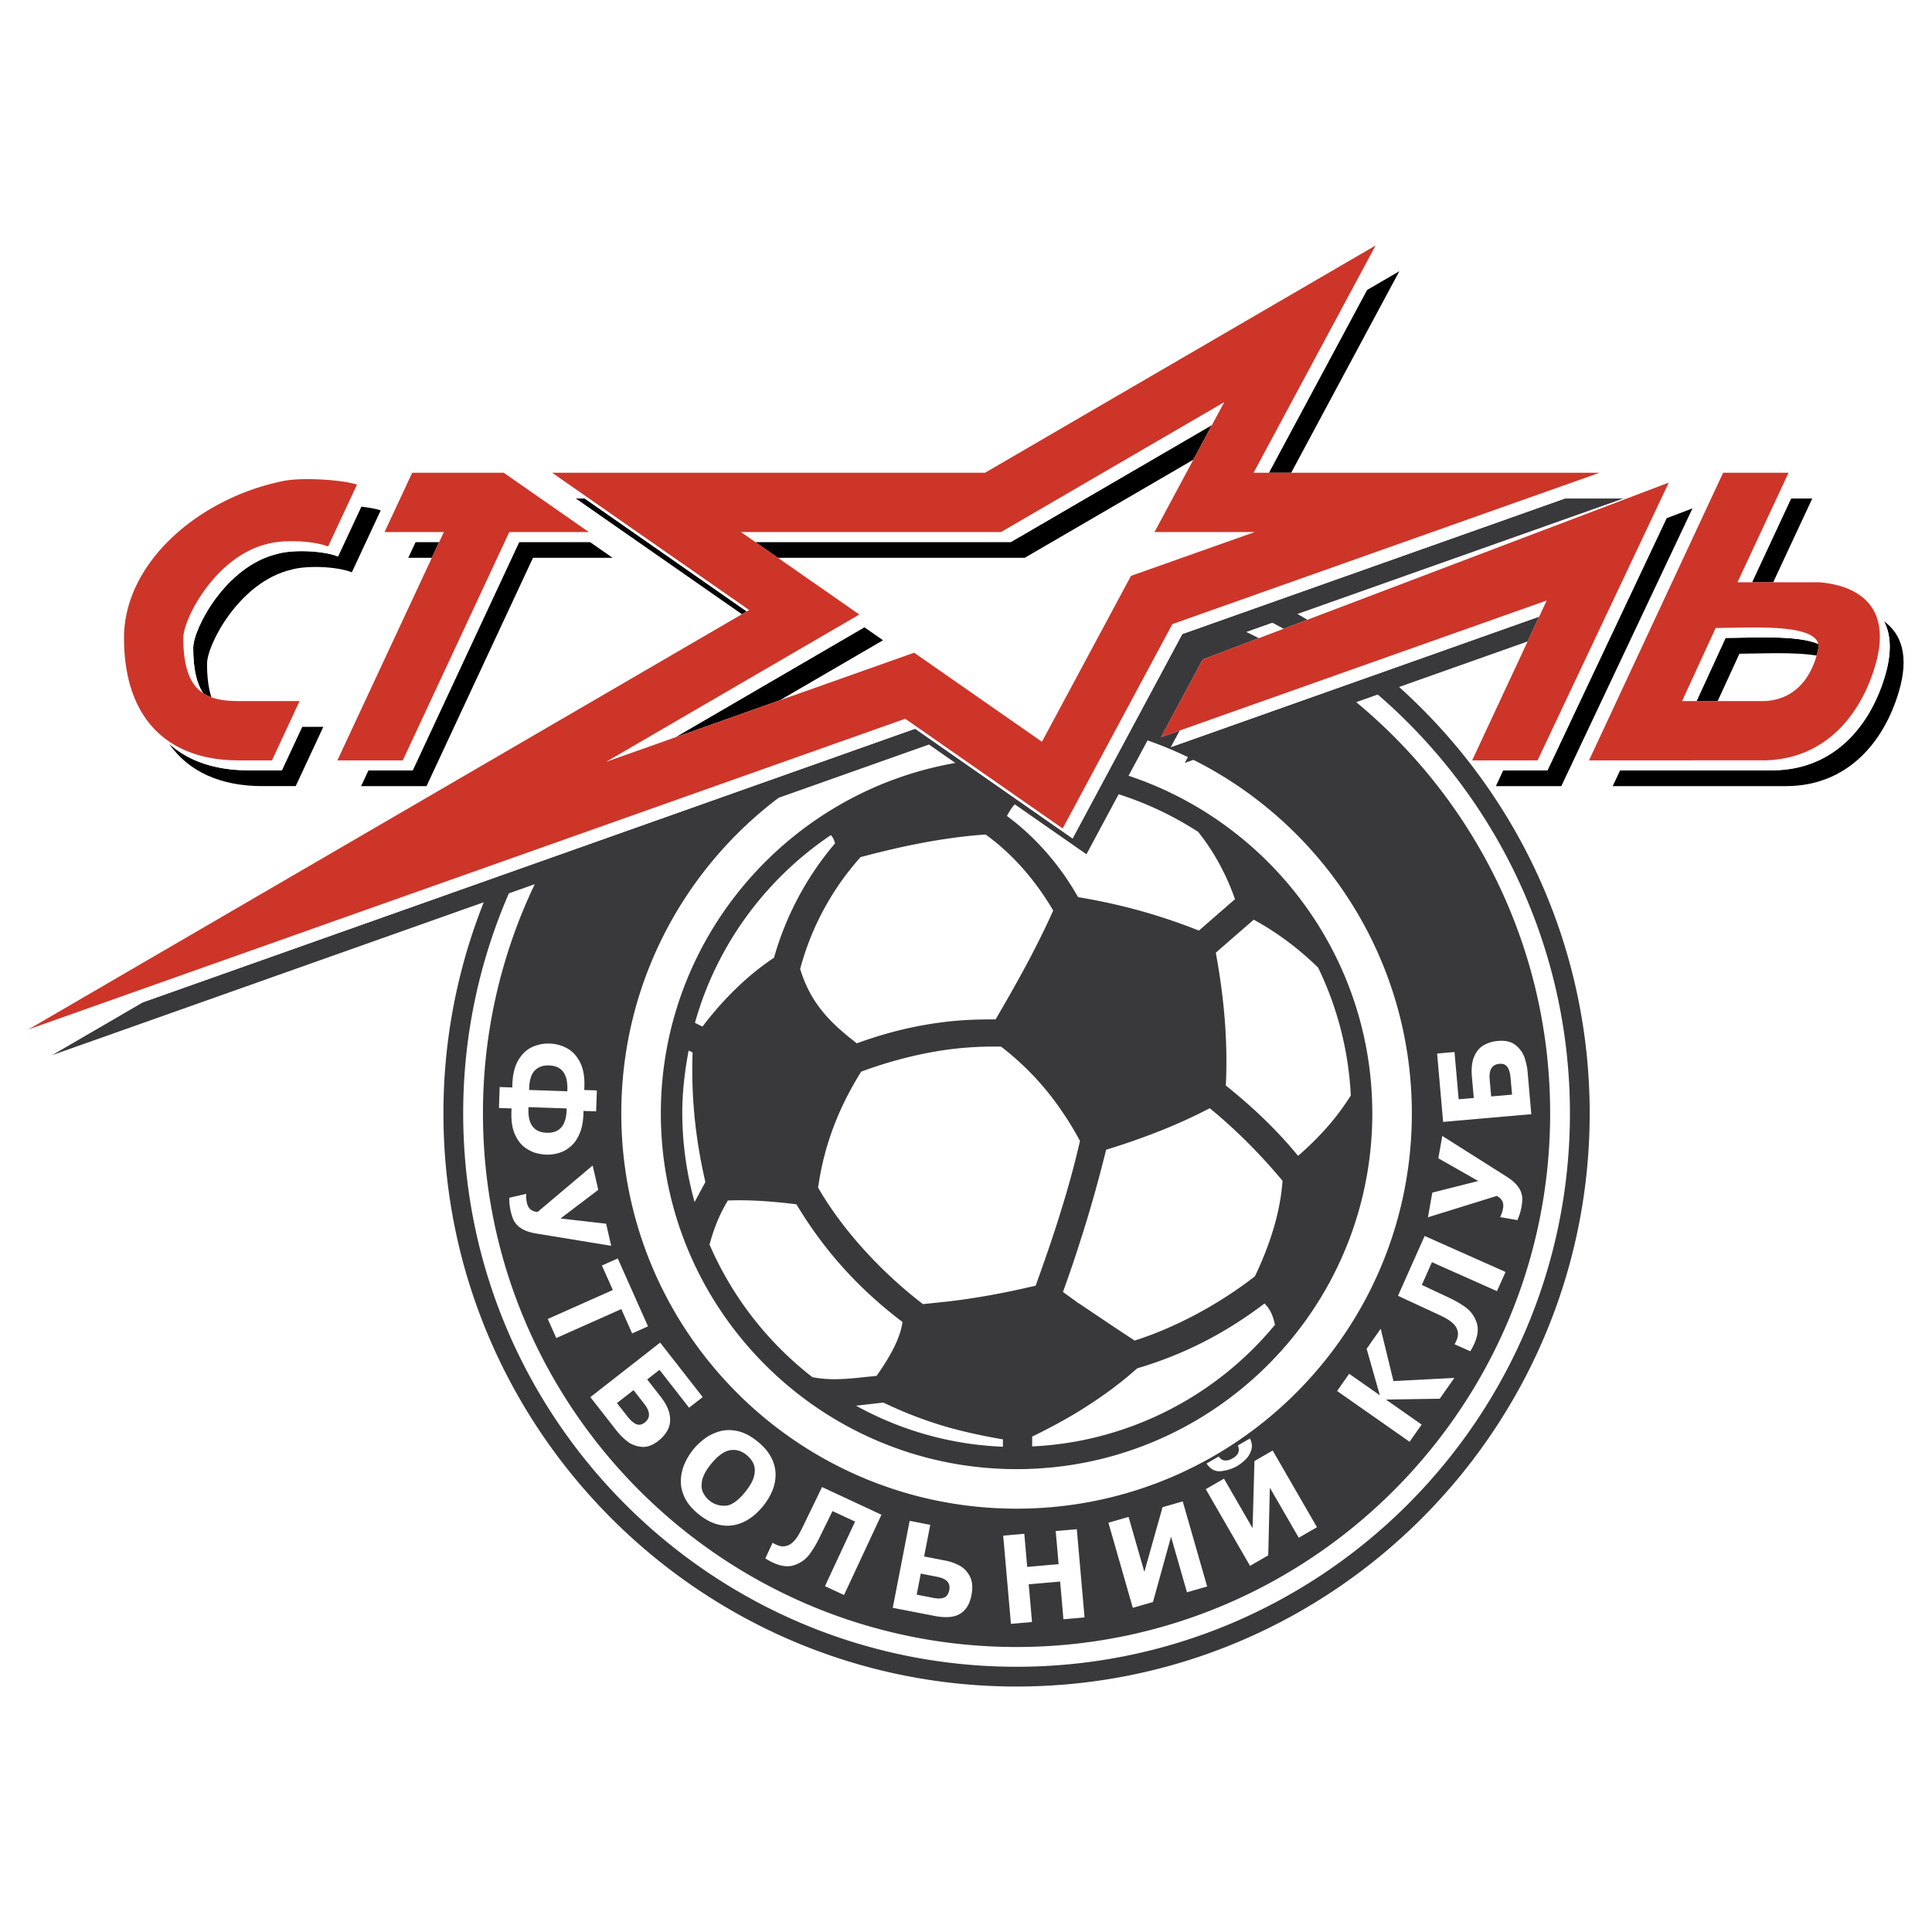 <svg xmlns="http://www.w3.org/2000/svg" width="2500" height="2500" viewBox="0 0 192.756 192.756"><g fill-rule="evenodd" clip-rule="evenodd"><path fill="#fff" d="M0 0h192.756v192.756H0V0z"/><path d="M139.586 68.54l12.824-4.543 1.154-2.476-33.988 12.042-2.75.975.891-1.658-1.879.666 4.158-7.75 5.615-2.13c-.41-.21-.822-.414-1.238-.613l2.574-.912c.371.195.742.394 1.109.597l2.385-.905c-.33-.195-.662-.387-.996-.577l32.514-11.52h-5.832l-38.17 13.523-10.945 20.391-15.71-10.947-77.02 27.287-9.079 5.283 43.061-15.255a56.882 56.882 0 0 0-4.022 21.066c0 31.529 25.651 57.182 57.182 57.182 31.529 0 57.18-25.652 57.18-57.182 0-16.877-7.352-32.067-19.018-42.544z" fill="#39393c"/><path d="M154.66 111.084c0 29.355-23.881 53.238-53.236 53.238-29.356 0-53.239-23.883-53.239-53.238a52.915 52.915 0 0 1 5.169-22.87l-2.582.915a54.885 54.885 0 0 0-4.559 21.955c0 30.443 24.767 55.209 55.21 55.209 30.441 0 55.209-24.766 55.209-55.209 0-16.682-7.438-31.659-19.172-41.792l-2.15.763c11.813 9.773 19.35 24.537 19.35 41.029z" fill="#fff"/><path d="M61.988 111.084c0 21.779 17.656 39.436 39.436 39.436 21.779 0 39.436-17.656 39.436-39.436 0-15.436-8.871-28.798-21.791-35.274l-.861.305.311-.578a39.055 39.055 0 0 0-4.027-1.668l-1.895 3.528c14.113 4.692 24.318 18.02 24.318 33.688 0 19.57-15.922 35.492-35.49 35.492-19.571 0-35.493-15.922-35.493-35.492 0-17.49 12.717-32.063 29.389-34.965l-2.638-1.838-14.999 5.314c-9.534 7.197-15.696 18.623-15.696 31.488zM128.057 62.737a59.146 59.146 0 0 0-1.109-.597l-2.574.912c.416.199.828.403 1.238.613l2.445-.928z" fill="#fff"/><path d="M176.914 58.093l3.897-8.357h-2.116l-3.896 8.357h2.115zM187.971 61.988c.68 1.297.803 3.082.09 5.477-1.518 5.088-5.176 9.366-11.215 9.389h-15.207l-.736 1.578h17.324c6.037-.023 9.697-4.301 11.213-9.39 1.066-3.578.267-5.795-1.469-7.054zM172.162 63.645l-2.898 6.301h2.107l2.172-4.724c1.955 0 5.354-.202 7.701.183.057-.201.111-.407.158-.622.045-.195.041-.372.006-.534-2.07-.92-6.793-.604-9.246-.604zM149.982 76.854l-.736 1.578h6.527l13.086-27.71-2.588.983-11.878 25.149h-4.411zM41.472 54.074l-.736 1.577h2.348l.736-1.577h-2.348zM41.175 76.854h-4.411l-.736 1.578h6.527l10.623-22.781h7.939l-2.263-1.577h-7.056l-10.623 22.78zM24.79 76.854c-3.249 0-5.963-.881-7.93-2.664 1.971 2.84 5.215 4.241 9.31 4.241h3.332l2.758-5.916h-2.116l-2.023 4.338H24.79v.001zM27.657 55.265c-5.176 1.232-8.38 7.486-8.38 9.366 0 2.125.346 3.564.982 4.523.255.169.533.306.833.415-.284-.863-.435-1.961-.435-3.36 0-1.879 3.205-8.134 8.381-9.366 1.413-.427 4.436-.369 6.068.251l2.879-6.173c-.443-.15-1.139-.279-1.942-.374l-2.317 4.969c-1.633-.62-4.656-.678-6.069-.251zM86.239 62.582L67.363 73.566l10.459-3.705 10.279-5.982-1.862-1.297zM74.504 61L58.339 49.736h-.884l16.272 11.338.295.206.482-.28zM102.24 55.651l2.803-1.63 14.016-8.156 1.857-3.462-20.057 11.671H75.348l2.264 1.577h24.628zM128.822 47.166l10.789-20.105-3.236 1.884-9.781 18.221h2.228z"/><path d="M87.453 137.273l.048-.068c1.479-2.086 2.328-3.838 2.521-5.209l.015-.105-.084-.064c-4.301-3.273-7.719-7.066-10.447-11.598l-.046-.076-.087-.012c-1.675-.203-4.186-.461-6.656-.371l-.098.002c-.021.037-.05.084-.05.086-.743 1.242-1.32 2.633-1.763 4.248l-.017.062.025.059a33.674 33.674 0 0 0 10.198 13.141l.034.027.042.008c1.757.361 3.625.158 5.277-.021l1.088-.109zM94.359 142.336a41.217 41.217 0 0 1-6.183-2.381l-.047-.021-2.722.316c.28.15.509.273.508.271a32.894 32.894 0 0 0 13.958 3.811l.188.008.002-.734-.15-.025c-2.081-.362-3.897-.77-5.554-1.245zM126.268 130.164l-.109-.115c-.068.053-.129.098-.129.098-3.891 2.936-7.988 5.016-12.531 6.359l-.037.012-.031.027c-1.762 1.568-3.756 3.021-6.092 4.441a56.39 56.39 0 0 1-4.256 2.291l-.102.049-.002.984.191-.01c9.289-.48 18.027-4.875 23.977-12.057l.057-.066-.02-.084c-.172-.829-.481-1.478-.916-1.929zM69.332 102.049l.754.373.09-.117c2.101-2.748 4.519-5.07 6.991-6.715l.055-.036.018-.064a30.384 30.384 0 0 1 6.011-11.277l.065-.076-.031-.096c-.076-.237-.153-.429-.279-.591l-.104-.134-.14.095c-6.496 4.413-11.251 10.981-13.389 18.495l-.041.143zM100.463 81.409l.123.092c2.756 2.06 5.152 4.802 6.93 7.93l.043.075.084.014c4.176.699 8.057 1.774 11.867 3.285l.102.041 3.602-3.135-.041-.115c-.836-2.384-2.123-4.723-3.621-6.584l-.02-.022-.023-.016a33.232 33.232 0 0 0-7.902-3.732l-3.213 5.987-7.16-4.988c-.273.326-.508.67-.697 1.033-.002-.001-.035.062-.074.135zM122.305 108.211l-.006.09.072.059c2.748 2.199 5.045 4.43 7.02 6.816l.119.145c.074-.066.141-.123.141-.123 2.107-1.848 3.773-3.762 5.09-5.854l.031-.047-.004-.059a33.009 33.009 0 0 0-3.246-12.672l-.014-.029-.021-.021c-1.939-1.89-4.057-3.47-6.293-4.698l-.109-.06-3.785 3.29.018.101c.858 4.671 1.18 8.943.987 13.062zM69.097 105.121l.004-.117-.104-.051-.293-.145-.042.234c-.396 2.174-.589 4.117-.591 5.939a33.247 33.247 0 0 0 1.11 8.51l.117.441 1.075-1.994-.012-.068c-.999-4.362-1.4-8.413-1.264-12.749zM79.833 96.674l.015.049c1.103 3.6 3.258 5.512 5.556 7.309l.079.061.094-.033c3.012-1.096 5.961-1.795 9.018-2.139 1.348-.152 2.863-.221 4.63-.217h.104l.053-.088c1.846-3.154 3.963-6.891 5.658-10.692l.037-.085-.047-.081c-1.797-3.037-4.092-5.617-6.639-7.459l-.053-.038a43.98 43.98 0 0 0-3.464.365c-2.685.369-5.534.965-8.966 1.876l-.053.014-.035.04a27.257 27.257 0 0 0-5.974 11.067l-.013.051zM99.922 104.457l-.047-.037h-.059a35.886 35.886 0 0 0-4.971.26c-2.87.367-5.938 1.135-8.868 2.219l-.059.021a1.193 1.193 0 0 0-.032.053c-2.29 3.67-3.682 7.416-4.255 11.455l-.009.061.031.053c2.341 4.053 6.122 8.254 10.374 11.525l.057.045 2.469-.26c2.746-.318 5.667-.844 8.683-1.561l.094-.021c.02-.051.033-.092.033-.092.771-2.154 1.662-4.666 2.455-7.256a94.563 94.563 0 0 0 1.916-7.014l.016-.066-.031-.061a29.406 29.406 0 0 0-1.76-2.895 27.612 27.612 0 0 0-6.037-6.429zM106.053 128.896c.156.115.332.248.33.246l1.023.736-.014.016c.143.078.32.189.609.383l1.332.896 1.936 1.299 1.936 1.277.082-.027c4.053-1.307 8.271-3.562 11.879-6.354l.035-.025.02-.041c1.617-3.414 2.512-6.498 2.732-9.424l.006-.074-.049-.055c-2.242-2.68-4.639-5.068-7.121-7.105l-.092-.076-.107.055c-2.984 1.547-6.205 2.838-10.135 4.059l-.098.029-.023.1c-.809 3.24-1.629 6.139-2.508 8.861a122.349 122.349 0 0 1-1.729 5.098l-.044.126zM176.846 76.854c6.039-.023 9.697-4.301 11.215-9.389.713-2.396.59-4.18-.09-5.477a4.524 4.524 0 0 0-1.324-1.536c.961 1.326 1.244 3.271.426 6.021-1.516 5.088-5.176 9.366-11.215 9.389H159.987l-.463.993h17.322v-.001z" fill="#fff"/><path d="M172.162 63.645c2.453 0 7.176-.316 9.246.605-.461-2.099-7.146-1.597-10.234-1.597l-3.354 7.293h1.443l2.899-6.301zM174.799 58.093l3.896-8.357.737-1.577h-1.452l-4.632 9.934h1.451zM148.328 75.862l-.463.992h6.528l11.878-25.149 1.208-2.56-1.774.673-12.301 26.044h-5.076zM119.576 73.563l33.988-12.042.75-1.608-36.597 12.966-.891 1.659 2.75-.975zM44.283 53.082h-4.465l-.462.992h4.464l.463-.992zM40.187 75.862h-5.076l-.463.992H41.175l10.623-22.78h7.939l-1.424-.992H50.81l-10.623 22.78zM26.668 54.272c-5.176 1.232-8.38 7.487-8.38 9.366 0 3.047.711 4.68 1.971 5.516-.637-.959-.982-2.397-.982-4.523 0-1.879 3.204-8.133 8.38-9.366 1.414-.427 4.437-.37 6.069.25l2.317-4.969.562-1.204c-.323-.11-.783-.207-1.317-.289l-2.55 5.468c-1.633-.618-4.656-.676-6.07-.249zM23.801 75.862c-3.155 0-5.804-.834-7.756-2.515.256.3.526.583.815.844 1.967 1.782 4.681 2.664 7.93 2.664h3.332l2.023-4.338.735-1.578h-1.451l-2.295 4.923h-3.333zM86.721 62.302l-1.226-.854-25.02 14.558 6.888-2.44 18.876-10.984.482-.28zM126.594 47.166l9.781-18.221 1.857-3.462-2.212 1.287-10.948 20.396h1.522zM74.504 61l.238-.139-18.231-12.702h-.436l2.264 1.577L74.504 61zM100.859 54.074l20.057-11.671 1.223-2.279-22.268 12.958H73.923l1.425.992h25.511z" fill="#fff"/><path fill="#fff" d="M91.301 72.703l15.711 10.947 10.945-20.391 38.17-13.523 4.451-1.577h-3.789l-39.82 14.108-10.946 20.391-15.71-10.948-80.591 28.554-5.899 3.433 10.459-3.707 77.019-27.287z"/><path d="M175.857 75.862c6.039-.023 9.699-4.301 11.215-9.389.818-2.749.535-4.695-.426-6.021-1.064-1.466-2.959-2.172-5.121-2.36h-8.177l4.633-9.934.463-.993h-6.527l-13.381 28.696H175.857v.001zm-4.683-13.209c3.088 0 9.773-.502 10.234 1.597.035.163.039.339-.006.534-.047.214-.102.421-.158.622-.883 3.056-2.896 4.531-5.41 4.541h-8.013l3.353-7.294zM125.611 63.666l-5.615 2.129-4.158 7.75 1.879-.666 36.597-12.966-.75 1.608-1.154 2.476-5.533 11.865H153.404l12.301-26.044.787-1.666-36.051 13.68-2.384.905-2.446.929zM44.283 53.082l-.463.992-.736 1.577-9.424 20.211H40.187l10.623-22.78h7.939l-8.49-5.916h-9.134l-2.758 5.916h5.916zM16.045 73.347c1.952 1.681 4.601 2.515 7.756 2.515h3.332l2.295-4.923.463-.993h-6.09c-1.029 0-1.939-.098-2.709-.377a3.975 3.975 0 0 1-.833-.415c-1.26-.836-1.971-2.469-1.971-5.516 0-1.879 3.204-8.133 8.38-9.366 1.414-.427 4.437-.37 6.069.25l2.55-5.468.328-.704c-1.43-.486-5.477-.742-7.345-.363-8.503 1.725-15.897 8.187-15.897 15.65.001 4.475 1.337 7.699 3.672 9.71z" fill="#cd3529"/><path d="M90.313 71.71l15.71 10.947 10.945-20.391 39.82-14.108 2.801-.993h-34.518L136.02 26.77l1.225-2.279-38.968 22.675H55.086l1.425.993 18.23 12.702-.237.139-.481.28-6.474 3.767-64.715 37.658 6.888-2.441L90.313 71.71zM77.612 55.651l-2.264-1.577-1.424-.992h25.948l22.268-12.958-1.223 2.28-1.857 3.461-3.875 7.217H125.183l-2.801.992-4.453 1.577-1.055.374-3.354 1.188-.682.242-.783 1.458-6.93 12.91-1.172 2.183-3.367-2.346-9.384-6.539-13.38 4.74-10.459 3.706-6.888 2.44 25.02-14.559.237-.139-1.082-.753-1.999-1.393-1.963-1.367-3.076-2.145z" fill="#cd3529"/><path d="M52.794 108.582c.03-.852.223-1.449.579-1.795.356-.348.825-.51 1.407-.488 1.271.043 1.878.85 1.824 2.416l-.005.164-3.81-.133.005-.164zm-3.015 1.961l1.257.045-.011.326c-.033.936.087 1.699.36 2.289.273.588.61 1.023 1.013 1.303s.78.463 1.134.547c.354.086.666.133.938.143.451.016.889-.041 1.315-.17.426-.131.816-.352 1.171-.662s.646-.734.873-1.268c.226-.533.353-1.178.379-1.932l.011-.326 1.257.045.073-2.09-1.257-.043.012-.344c.034-.986-.112-1.799-.439-2.436-.327-.635-.758-1.098-1.294-1.387a3.861 3.861 0 0 0-1.715-.465c-.622-.021-1.208.094-1.76.346s-1.01.682-1.375 1.293c-.365.609-.565 1.408-.6 2.396l-.012.344-1.257-.043-.073 2.089zm6.76.047l-.006.164c-.054 1.553-.717 2.307-1.988 2.262-1.269-.043-1.876-.842-1.822-2.395l.006-.164 3.81.133zM55.926 121.568l4.546.521.509 2.207-7.494-1.23c-.481-.08-.879-.195-1.193-.35-.313-.154-.559-.33-.736-.531a2.034 2.034 0 0 1-.385-.607 5.714 5.714 0 0 1-.361-2.076l1.687-.391c-.023.289.001.592.074.906.077.334.219.566.426.697.208.133.423.197.648.195l5.483-4.629.561 2.43-3.765 2.858zM61.141 128.705l-1.089-2.445 1.582-.705 3.017 6.777-1.582.705-1.081-2.428-6.489 2.889-.847-1.904 6.489-2.889zM64.27 140.053c.621.795.64 1.42.057 1.875-.289.225-.572.279-.852.158-.279-.119-.573-.377-.881-.771l-1.039-1.328 1.653-1.293 1.062 1.359zm4.478.396l1.361-1.062-4.246-5.436-6.963 5.441 2.609 3.338c.298.381.645.73 1.041 1.047s.87.508 1.421.572 1.123-.135 1.715-.598c.411-.32.726-.691.943-1.111s.28-.912.187-1.473c-.093-.562-.403-1.18-.928-1.852l-1.318-1.686 1.228-.959 2.95 3.779zM70.126 148.865c-.15-.334-.171-.738-.062-1.209.108-.471.4-1.002.878-1.59.646-.799 1.267-1.254 1.861-1.371.595-.115 1.158.043 1.69.473.298.242.524.529.678.863s.177.736.07 1.209c-.107.473-.4 1.004-.879 1.598-.742.914-1.414 1.379-2.018 1.391-.604.014-1.119-.152-1.545-.5a2.315 2.315 0 0 1-.673-.864zm1.403 3.205a3.703 3.703 0 0 0 1.738.084c.554-.113 1.069-.332 1.547-.658s.917-.736 1.314-1.229a6.24 6.24 0 0 0 .929-1.541 4.182 4.182 0 0 0 .322-1.65 3.688 3.688 0 0 0-.445-1.682c-.291-.557-.741-1.082-1.352-1.576-.679-.551-1.343-.896-1.991-1.037s-1.251-.131-1.81.031-1.055.406-1.489.73c-.434.326-.812.686-1.132 1.082s-.595.84-.822 1.33-.362 1.025-.404 1.609c-.043.582.072 1.178.346 1.783s.748 1.182 1.424 1.729c.612.495 1.22.827 1.825.995zM76.356 155.482l.728-1.561c.146.086.253.145.322.176.359.168.684.221.973.156.289-.062.54-.201.753-.414.212-.213.394-.449.545-.711.15-.264.317-.586.501-.971l1.838-3.795 5.928 2.764-3.735 8.01-1.903-.887 3.003-6.439-2.249-1.049-1.356 2.76a9.698 9.698 0 0 1-.974 1.596c-.356.469-.842.811-1.459 1.031-.617.219-1.346.133-2.186-.258a7.026 7.026 0 0 1-.729-.408zM93.524 157.322c.925.18 1.32.621 1.184 1.32-.075.387-.245.635-.509.746s-.605.125-1.023.045l-1.718-.334.408-2.1 1.658.323zm-2.768-5.588l-1.687 8.678 4.194.814c.658.127 1.235.15 1.731.068a2.143 2.143 0 0 0 1.241-.65c.332-.35.561-.848.687-1.494.146-.746.097-1.361-.146-1.846-.243-.486-.582-.85-1.018-1.09a4.81 4.81 0 0 0-1.404-.506l-2.155-.42.613-3.154-2.056-.4zM102.635 158.066l.33 3.762-2.106.184-.769-8.799 2.105-.186.289 3.303 3.133-.273-.289-3.303 2.106-.184.771 8.799-2.107.184-.328-3.76-3.135.273zM114.172 156.826l1.816-6.455 2.014-.576 2.436 8.49-2.014.578-1.59-5.545-1.801 6.516-2.013.578-2.434-8.492 2.014-.576 1.572 5.482zM124.969 152.467l.189-6.699 1.818-1.049 4.418 7.652-1.816 1.049-2.885-4.994-.16 6.752-1.816 1.049-4.418-7.652 1.816-1.049 2.854 4.941zm-4.592-6.451l1.217-.703c.133.219.322.35.564.389.242.041.512-.025.811-.197.33-.189.527-.4.592-.631a.854.854 0 0 0-.068-.656l1.215-.701c.207.418.248.812.123 1.184-.123.371-.32.688-.594.947a4.51 4.51 0 0 1-.822.627c-.451.26-.975.428-1.566.502-.595.071-1.085-.181-1.472-.761zM137.656 139.17l-1.306-4.6 1.402-2.002 1.273 5.223 6.075-.32-1.457 2.08-5.327.082-.013.019 3.535 2.477-1.203 1.717-7.233-5.065 1.203-1.719 3.038 2.127.013-.019zM146.691 134.816l-1.572-.699c.084-.148.141-.256.172-.326.16-.361.207-.688.139-.975s-.211-.537-.428-.746-.457-.385-.721-.531a15.285 15.285 0 0 0-.979-.484l-3.826-1.771 2.66-5.973 8.072 3.594-.854 1.914-6.49-2.889-1.008 2.268 2.783 1.307c.602.283 1.139.6 1.611.945.473.35.824.828 1.055 1.441s.156 1.344-.221 2.189a6.531 6.531 0 0 1-.393.736zM147.49 117.828l-3.986-2.262.395-2.234 6.428 4.068c.414.262.734.525.965.791.229.264.387.523.471.775a2.1 2.1 0 0 1 .117.711 5.28 5.28 0 0 1-.088.775 5.383 5.383 0 0 1-.404 1.281l-1.723-.303a2.87 2.87 0 0 0 .291-.863c.061-.338.021-.607-.119-.811a1.166 1.166 0 0 0-.518-.434l-6.852 2.127.434-2.461 4.589-1.16zM148.625 107.709c-.086-.982.24-1.508.975-1.572.363-.031.629.076.797.324.17.248.273.615.316 1.104l.145 1.646-2.084.182-.149-1.684zm-3.508-2.75l-1.736.152.598 6.822 8.799-.77-.367-4.197c-.041-.479-.143-.957-.303-1.436s-.455-.895-.883-1.248c-.428-.352-1.02-.494-1.771-.428a3.437 3.437 0 0 0-1.402.416c-.414.23-.734.605-.965 1.123-.229.518-.307 1.197-.234 2.039l.186 2.111-1.508.131-.414-4.715z" fill="#fff"/></g></svg>